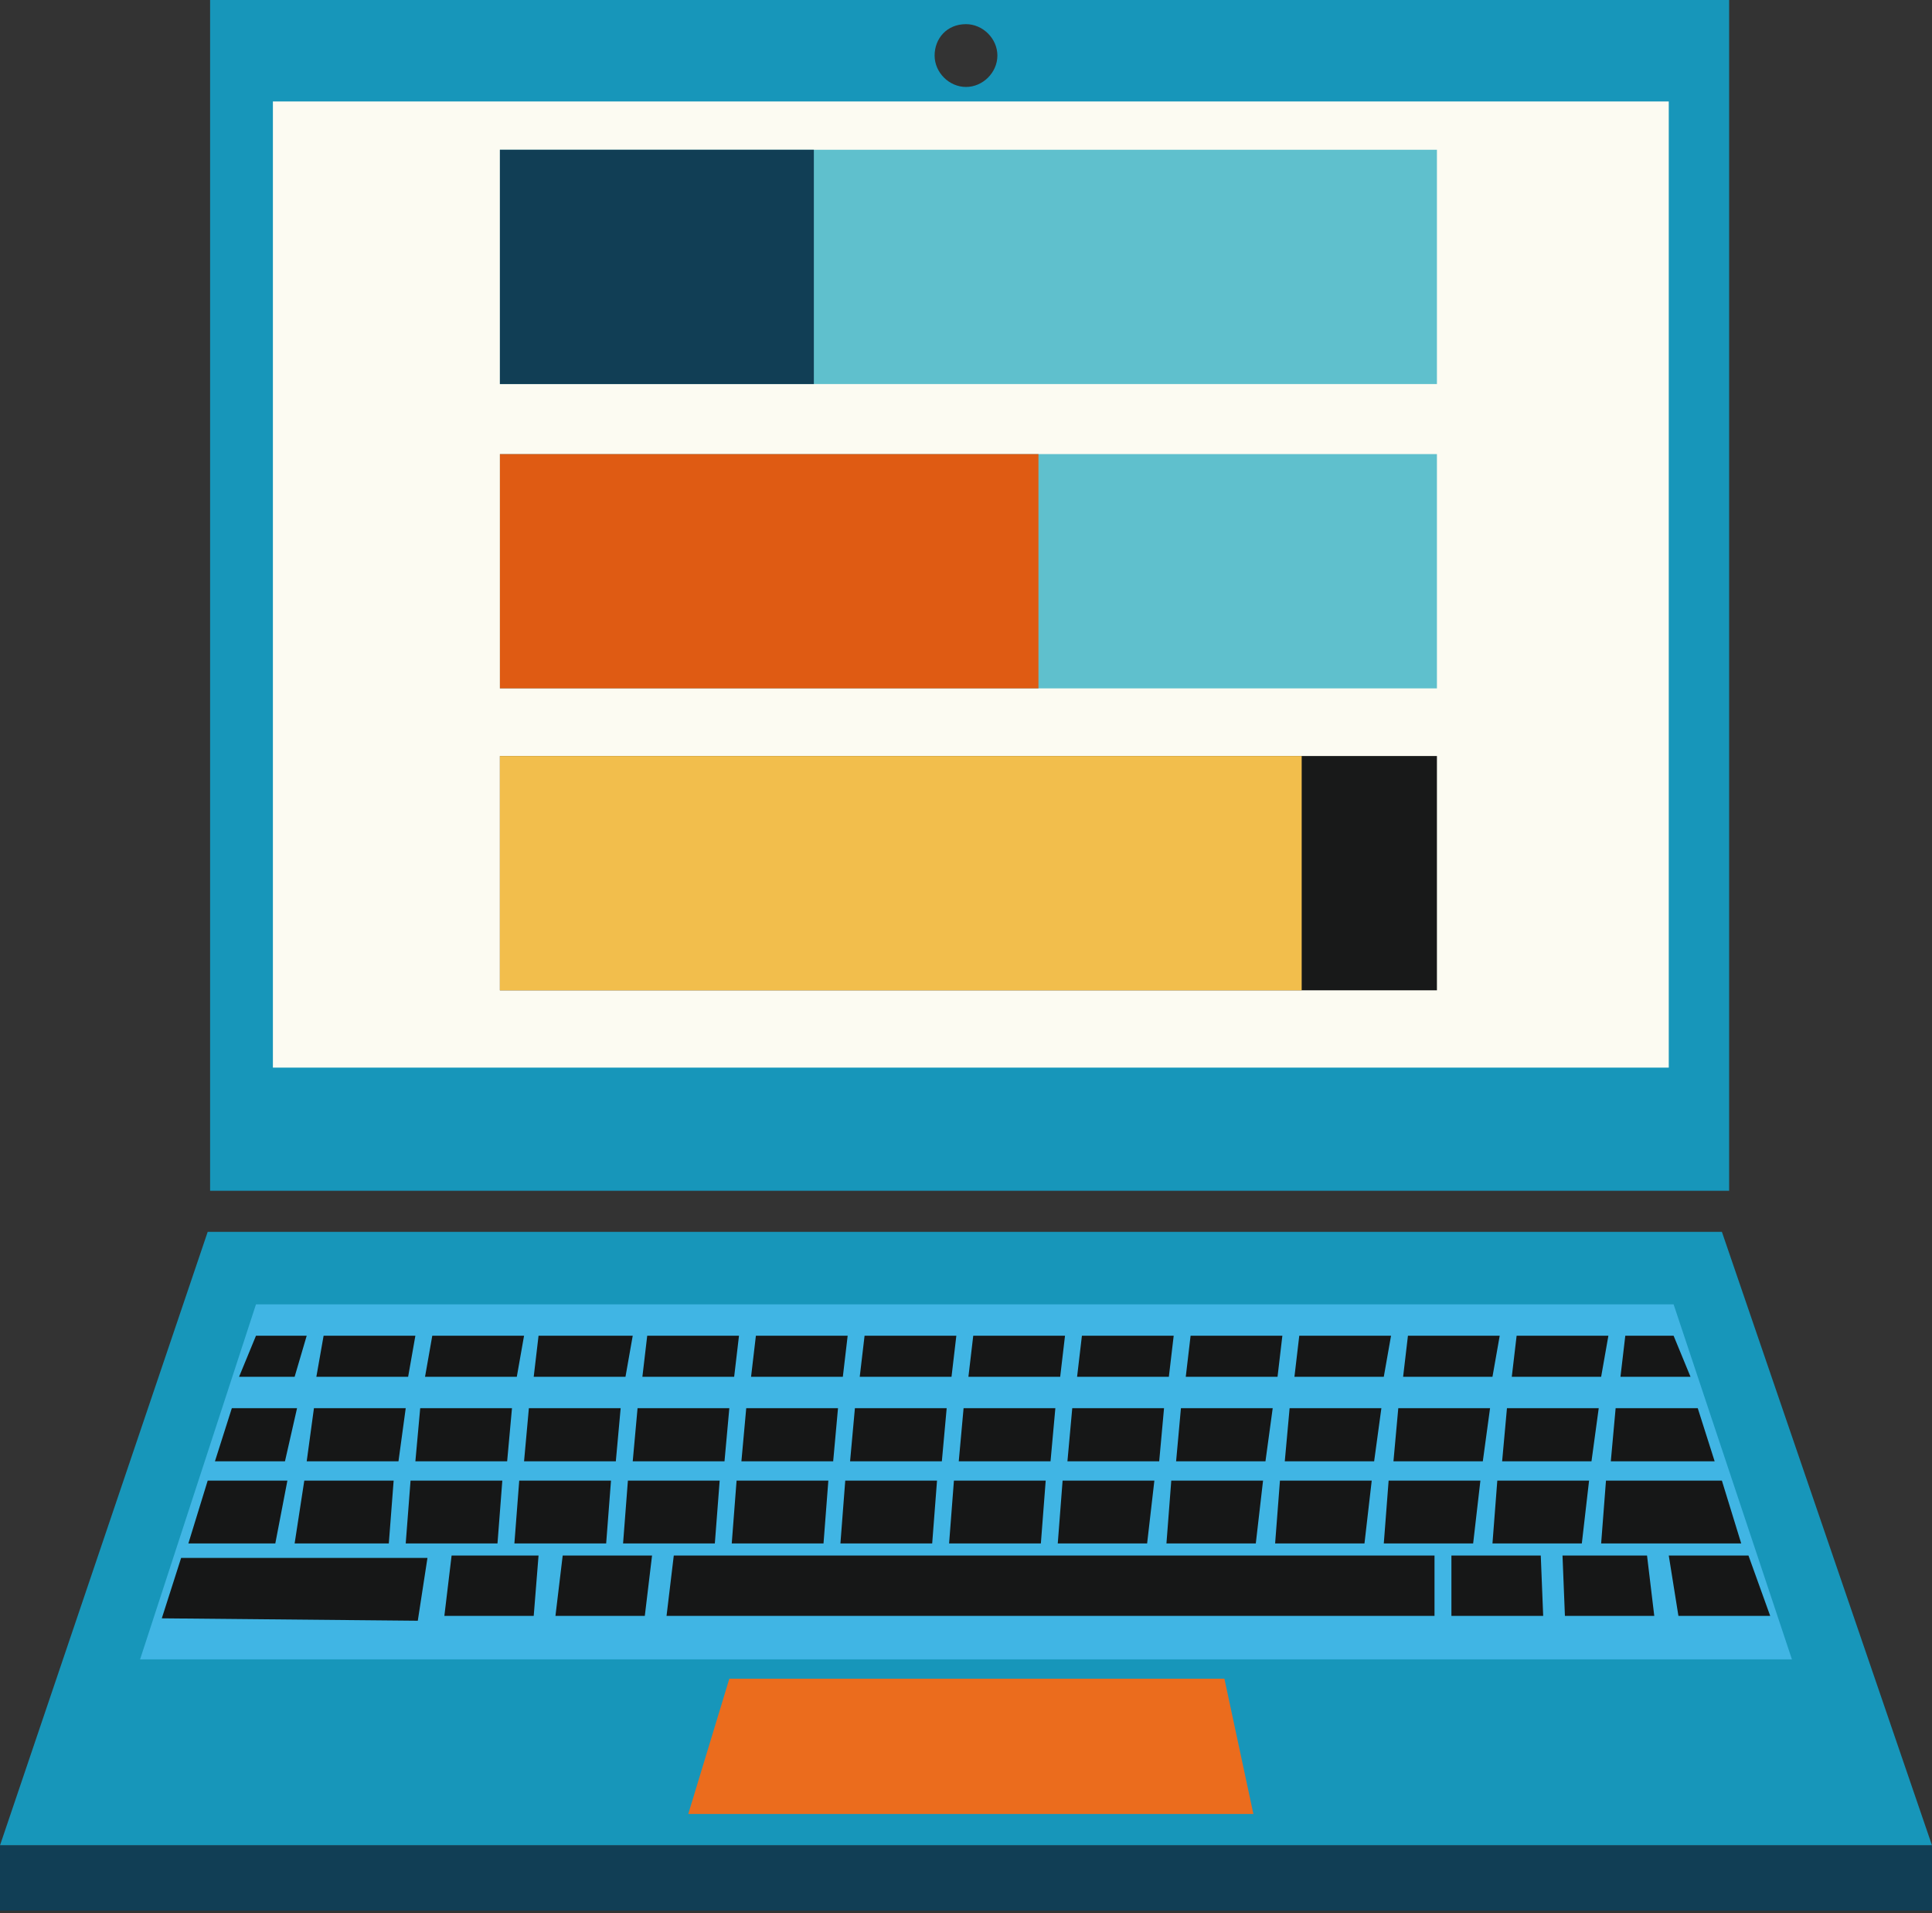<?xml version="1.0" encoding="utf-8"?>
<!-- Generator: Adobe Illustrator 22.0.1, SVG Export Plug-In . SVG Version: 6.00 Build 0)  -->
<svg version="1.1" id="Calque_3" xmlns="http://www.w3.org/2000/svg" xmlns:xlink="http://www.w3.org/1999/xlink" x="0px" y="0px"
	 viewBox="0 0 80 79.2" style="enable-background:new 0 0 80 79.2;" xml:space="preserve">
<rect x="0" y="0" width="80" height="79.2" fill="#333333" stroke="none"/>
<style type="text/css">
	.st0{fill:#1796BA;}
	.st1{fill:#40B5E4;}
	.st2{fill:#161717;}
	.st3{fill:#EB6C1D;}
	.st4{fill:#FCFBF2;}
	.st5{fill:#181919;}
	.st6{fill:#5FC0CD;}
	.st7{fill:#F2BE4C;}
	.st8{fill:#DF5B13;}
	.st9{fill:#113E55;}
	.st10{fill:#292327;}
	.st11{fill:#4FBEE9;}
	.st12{fill:#3ABBE8;}
	.st13{clip-path:url(#SVGID_2_);fill:#113E55;}
	.st14{clip-path:url(#SVGID_2_);fill:#1796BA;}
</style>
<g>
	<g>
		<g>
			<g>
				<polygon class="st0" points="8.6,51 71.3,51 80,76.4 0,76.4 				"/>
				<polygon class="st1" points="74.2,68.7 5.8,68.7 10.6,54 69.3,54 				"/>
				<polygon class="st1" points="6.4,67.8 73.6,67.8 69,54.4 10.9,54.4 				"/>
				<g>
					<polygon class="st2" points="6.7,67 17.3,67.1 17.7,64.5 7.5,64.5 					"/>
					<polygon class="st2" points="27.6,66.9 59.4,66.9 59.4,64.4 27.9,64.4 					"/>
					<polygon class="st2" points="18.4,66.9 22.1,66.9 22.3,64.4 18.7,64.4 					"/>
					<polygon class="st2" points="23,66.9 26.7,66.9 27,64.4 23.3,64.4 					"/>
					<polygon class="st2" points="60.1,64.4 60.1,66.9 63.9,66.9 63.8,64.4 					"/>
					<polygon class="st2" points="64.8,66.9 68.5,66.9 68.2,64.4 64.7,64.4 					"/>
					<polygon class="st2" points="73.3,66.9 72.4,64.4 69.1,64.4 69.5,66.9 					"/>
					<polygon class="st2" points="11.9,61.3 8.6,61.3 7.8,63.9 11.4,63.9 					"/>
					<polygon class="st2" points="16.3,61.3 12.6,61.3 12.2,63.9 16.1,63.9 					"/>
					<polygon class="st2" points="16.8,63.9 20.6,63.9 20.8,61.3 17,61.3 					"/>
					<polygon class="st2" points="21.3,63.9 25.1,63.9 25.3,61.3 21.5,61.3 					"/>
					<polygon class="st2" points="25.8,63.9 29.6,63.9 29.8,61.3 26,61.3 					"/>
					<polygon class="st2" points="30.3,63.9 34.1,63.9 34.3,61.3 30.5,61.3 					"/>
					<polygon class="st2" points="34.8,63.9 38.6,63.9 38.8,61.3 35,61.3 					"/>
					<polygon class="st2" points="39.3,63.9 43.1,63.9 43.3,61.3 39.5,61.3 					"/>
					<polygon class="st2" points="43.8,63.9 47.5,63.9 47.8,61.3 44,61.3 					"/>
					<polygon class="st2" points="48.3,63.9 52,63.9 52.3,61.3 48.5,61.3 					"/>
					<polygon class="st2" points="52.8,63.9 56.5,63.9 56.8,61.3 53,61.3 					"/>
					<polygon class="st2" points="57.3,63.9 61,63.9 61.3,61.3 57.5,61.3 					"/>
					<polygon class="st2" points="61.8,63.9 65.5,63.9 65.8,61.3 62,61.3 					"/>
					<polygon class="st2" points="66.3,63.9 72.1,63.9 71.3,61.3 66.5,61.3 					"/>
					<polygon class="st2" points="12.3,58.3 9.6,58.3 8.9,60.5 11.8,60.5 					"/>
					<polygon class="st2" points="16.8,58.3 13,58.3 12.7,60.5 16.5,60.5 					"/>
					<polygon class="st2" points="21.2,58.3 17.4,58.3 17.2,60.5 21,60.5 					"/>
					<polygon class="st2" points="25.7,58.3 21.9,58.3 21.7,60.5 25.5,60.5 					"/>
					<polygon class="st2" points="30.2,58.3 26.4,58.3 26.2,60.5 30,60.5 					"/>
					<polygon class="st2" points="34.7,58.3 30.9,58.3 30.7,60.5 34.5,60.5 					"/>
					<polygon class="st2" points="39.2,58.3 35.4,58.3 35.2,60.5 39,60.5 					"/>
					<polygon class="st2" points="43.7,58.3 39.9,58.3 39.7,60.5 43.5,60.5 					"/>
					<polygon class="st2" points="48.2,58.3 44.4,58.3 44.2,60.5 48,60.5 					"/>
					<polygon class="st2" points="52.7,58.3 48.9,58.3 48.7,60.5 52.4,60.5 					"/>
					<polygon class="st2" points="57.2,58.3 53.4,58.3 53.2,60.5 56.9,60.5 					"/>
					<polygon class="st2" points="61.7,58.3 57.9,58.3 57.7,60.5 61.4,60.5 					"/>
					<polygon class="st2" points="66.2,58.3 62.4,58.3 62.2,60.5 65.9,60.5 					"/>
					<polygon class="st2" points="66.9,58.3 66.7,60.5 71,60.5 70.3,58.3 					"/>
					<polygon class="st2" points="12.7,55.3 10.6,55.3 9.9,57 12.2,57 					"/>
					<polygon class="st2" points="17.2,55.3 13.4,55.3 13.1,57 16.9,57 					"/>
					<polygon class="st2" points="21.7,55.3 17.9,55.3 17.6,57 21.4,57 					"/>
					<polygon class="st2" points="26.2,55.3 22.3,55.3 22.1,57 25.9,57 					"/>
					<polygon class="st2" points="30.6,55.3 26.8,55.3 26.6,57 30.4,57 					"/>
					<polygon class="st2" points="35.1,55.3 31.3,55.3 31.1,57 34.9,57 					"/>
					<polygon class="st2" points="39.6,55.3 35.8,55.3 35.6,57 39.4,57 					"/>
					<polygon class="st2" points="44.1,55.3 40.3,55.3 40.1,57 43.9,57 					"/>
					<polygon class="st2" points="48.6,55.3 44.8,55.3 44.6,57 48.4,57 					"/>
					<polygon class="st2" points="53.1,55.3 49.3,55.3 49.1,57 52.9,57 					"/>
					<polygon class="st2" points="57.6,55.3 53.8,55.3 53.6,57 57.3,57 					"/>
					<polygon class="st2" points="62.1,55.3 58.3,55.3 58.1,57 61.8,57 					"/>
					<polygon class="st2" points="62.6,57 66.3,57 66.6,55.3 62.8,55.3 					"/>
					<polygon class="st2" points="67.1,57 70,57 69.3,55.3 67.3,55.3 					"/>
				</g>
				<polygon class="st3" points="28.5,75.1 51.9,75.1 50.7,69.5 30.2,69.5 				"/>
			</g>
			<rect x="9.9" y="4" class="st4" width="60.6" height="43"/>
			<path class="st0" d="M71.6,0H8.7v49.3h62.9V0z M40,1c0.7,0,1.3,0.6,1.3,1.3c0,0.7-0.6,1.3-1.3,1.3S38.7,3,38.7,2.3
				C38.7,1.6,39.2,1,40,1z M69.1,44.2H11.3V4.2h57.8V44.2z"/>
		</g>
		<g>
			<rect x="20.7" y="31.3" class="st5" width="38.8" height="9.7"/>
			<rect x="20.7" y="18.8" class="st6" width="38.8" height="9.7"/>
			<rect x="20.7" y="6.2" class="st6" width="38.8" height="9.7"/>
			<rect x="20.7" y="31.3" class="st7" width="33.2" height="9.7"/>
			<rect x="20.7" y="18.8" class="st8" width="22.3" height="9.7"/>
			<rect x="20.7" y="6.2" class="st9" width="13" height="9.7"/>
		</g>
	</g>
	<rect y="76.4" class="st9" width="80" height="2.7"/>
</g>
</svg>
